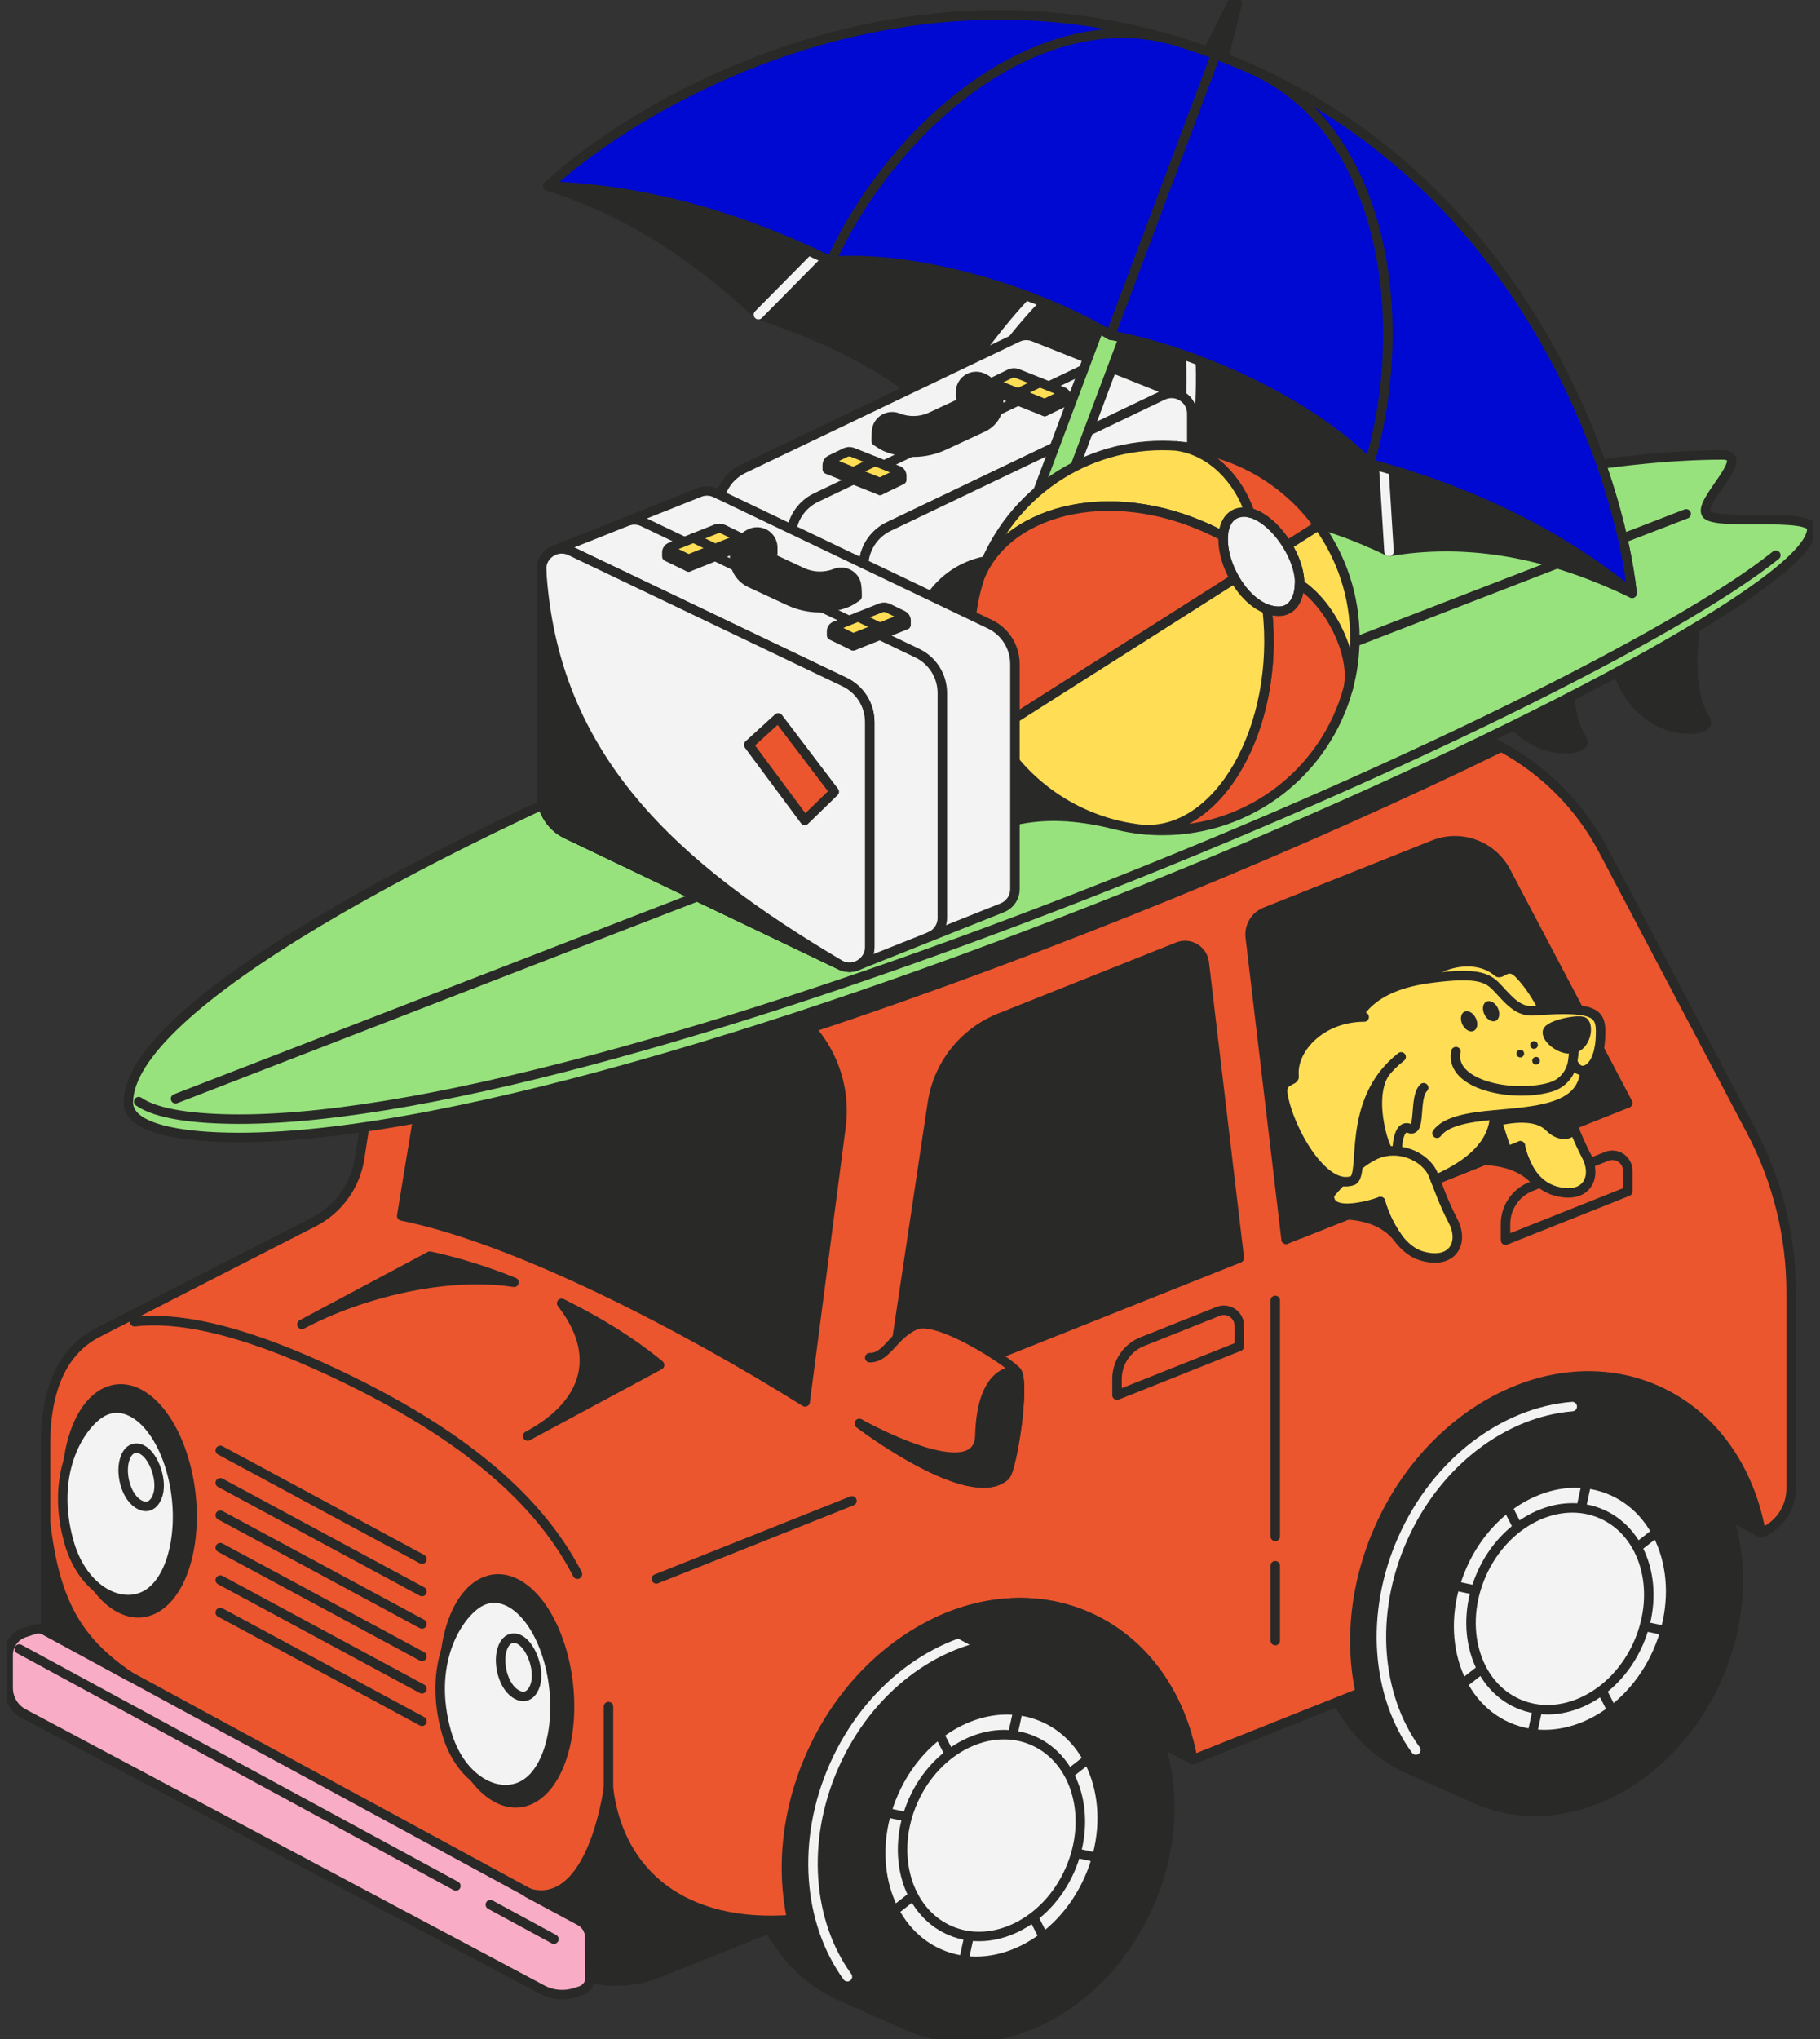 <svg width="192" height="215" viewBox="0 0 192 215" fill="none" xmlns="http://www.w3.org/2000/svg">
<rect x="0" y="0" width="192" height="215" fill="#333333" stroke="none"/>
<g clip-path="url(#clip0_130_1584)">
<path d="M185.786 161.608L158.821 147.082C163.984 144.665 169.679 144.306 174.77 146.564C180.733 149.207 184.588 154.878 185.786 161.608Z" fill="#292928" stroke="#292928" stroke-linecap="round" stroke-linejoin="round"/>
<path d="M81.014 183.043C85.923 171.972 97.333 166.288 106.494 170.353C107.521 170.808 113.481 173.451 113.481 173.451C120.449 178.589 121.343 189.164 116.983 198.995C113.608 206.609 102.377 212.448 95.699 213.549C95.699 213.549 91.577 211.719 88.713 210.45C79.549 206.385 76.102 194.117 81.014 183.043Z" fill="#292928" stroke="#292928" stroke-linecap="round" stroke-linejoin="round"/>
<path d="M113.481 173.451C122.645 177.516 126.091 189.784 121.18 200.858C116.271 211.929 104.86 217.613 95.699 213.549" fill="#292928"/>
<path d="M113.481 173.451C122.645 177.516 126.091 189.784 121.18 200.858C116.271 211.929 104.86 217.613 95.699 213.549" stroke="#292928" stroke-linecap="round" stroke-linejoin="round"/>
<path d="M89.397 208.399C85.261 202.696 84.469 194.108 88.001 186.145C91.613 178.002 98.738 172.775 105.898 172.196" stroke="#F3F3F3" stroke-linecap="round" stroke-linejoin="round"/>
<path d="M114.89 198.083C117.938 191.211 115.799 183.596 110.113 181.073C104.426 178.551 97.345 182.077 94.297 188.949C91.249 195.821 93.388 203.437 99.074 205.959C104.761 208.482 111.842 204.956 114.89 198.083Z" fill="#F3F3F3" stroke="#292928" stroke-linecap="round" stroke-linejoin="round"/>
<path d="M92.659 190.907L116.525 196.004" stroke="#292928" stroke-linecap="round" stroke-linejoin="round"/>
<path d="M101.389 208.008L107.683 178.992" stroke="#292928" stroke-linecap="round" stroke-linejoin="round"/>
<path d="M110.747 205.477L98.371 181.448" stroke="#292928" stroke-linecap="round" stroke-linejoin="round"/>
<path d="M115.266 185.069L93.776 201.865" stroke="#292928" stroke-linecap="round" stroke-linejoin="round"/>
<path d="M112.857 197.182C115.303 191.666 113.587 185.554 109.023 183.53C104.459 181.506 98.776 184.336 96.33 189.851C93.883 195.366 95.6 201.478 100.164 203.502C104.728 205.527 110.41 202.697 112.857 197.182Z" fill="#F3F3F3" stroke="#292928" stroke-linecap="round" stroke-linejoin="round"/>
<path d="M140.979 159.138C145.888 148.068 157.298 142.383 166.459 146.448C167.486 146.903 173.446 149.547 173.446 149.547C180.413 154.685 181.308 165.259 176.948 175.091C173.573 182.704 162.342 188.543 155.664 189.644C155.664 189.644 151.542 187.814 148.677 186.545C139.513 182.48 136.067 170.212 140.979 159.138Z" fill="#292928" stroke="#292928" stroke-linecap="round" stroke-linejoin="round"/>
<path d="M173.446 149.547C182.61 153.611 186.056 165.88 181.145 176.953C176.236 188.024 164.825 193.708 155.664 189.644" fill="#292928"/>
<path d="M173.446 149.547C182.61 153.611 186.056 165.88 181.145 176.953C176.236 188.024 164.825 193.708 155.664 189.644" stroke="#292928" stroke-linecap="round" stroke-linejoin="round"/>
<path d="M149.362 184.495C145.226 178.791 144.434 170.204 147.966 162.24C151.578 154.097 158.703 148.87 165.863 148.291" stroke="#F3F3F3" stroke-linecap="round" stroke-linejoin="round"/>
<path d="M174.858 174.178C177.906 167.306 175.767 159.691 170.081 157.168C164.394 154.646 157.313 158.172 154.265 165.044C151.217 171.916 153.356 179.532 159.042 182.054C164.729 184.577 171.81 181.051 174.858 174.178Z" fill="#F3F3F3" stroke="#292928" stroke-linecap="round" stroke-linejoin="round"/>
<path d="M152.624 167.003L176.49 172.099" stroke="#292928" stroke-linecap="round" stroke-linejoin="round"/>
<path d="M161.354 184.103L167.648 155.088" stroke="#292928" stroke-linecap="round" stroke-linejoin="round"/>
<path d="M170.711 181.572L158.335 157.543" stroke="#292928" stroke-linecap="round" stroke-linejoin="round"/>
<path d="M175.232 161.164L153.741 177.96" stroke="#292928" stroke-linecap="round" stroke-linejoin="round"/>
<path d="M172.825 173.276C175.271 167.761 173.555 161.649 168.991 159.625C164.427 157.601 158.744 160.431 156.298 165.946C153.852 171.461 155.568 177.573 160.132 179.597C164.696 181.622 170.379 178.792 172.825 173.276Z" fill="#F3F3F3" stroke="#292928" stroke-linecap="round" stroke-linejoin="round"/>
<path d="M188.956 136.232V156.931C188.956 158.992 187.701 160.844 185.786 161.608C184.588 154.878 180.733 149.207 174.77 146.564C164.243 141.895 151.136 148.421 145.496 161.142C142.91 166.975 142.342 173.095 143.501 178.465L125.821 185.513C124.623 178.783 120.769 173.112 114.805 170.468C104.278 165.8 91.171 172.326 85.531 185.046C82.945 190.88 82.377 197 83.536 202.37L69.418 207.997C66.105 209.318 62.377 209.103 59.236 207.412L9.509 180.623C6.609 179.061 4.801 176.034 4.801 172.739V152.364C4.801 146.445 6.6 142.438 10.243 140.523L33.072 128.845C35.685 127.51 37.498 124.999 37.945 122.099L41.339 100.065C41.976 95.917 44.763 92.416 48.66 90.862L113.462 65.031C120.537 62.211 128.5 62.666 135.206 66.281L158.388 78.767C162.963 81.234 166.702 85.007 169.125 89.604L184.759 119.267C187.516 124.499 188.956 130.322 188.956 136.232Z" fill="#EB562E" stroke="#292928" stroke-linecap="round" stroke-linejoin="round"/>
<path d="M60.92 165.96C56.524 157.425 47.705 150.485 34.496 144.384C27.832 141.304 22.31 139.638 17.906 139.295C16.57 139.19 15.337 139.21 14.206 139.348" stroke="#292928" stroke-linecap="round" stroke-linejoin="round"/>
<path d="M64.192 205.518V179.922" stroke="#292928" stroke-linecap="round" stroke-linejoin="round"/>
<path d="M135.675 130.656L131.895 98.817C131.759 97.672 132.411 96.577 133.481 96.149L151.246 89.068C154.127 87.92 157.411 89.132 158.857 91.875L171.721 116.284L135.675 130.656Z" fill="#292928"/>
<path d="M171.721 125.609L158.824 130.749V129.044C158.824 127.306 159.883 125.741 161.5 125.098L169.492 121.914C170.56 121.489 171.721 122.275 171.721 123.426V125.609Z" stroke="#292928" stroke-linecap="round" stroke-linejoin="round"/>
<path d="M151.691 124.27C151.691 124.27 155.303 116.809 158.979 114.96C161.495 113.693 164.459 115.059 165.251 116.944C165.861 118.401 166.244 119.72 167.378 121.911C168.512 124.102 167.378 126.461 164.133 125.573C160.987 124.714 160.389 120.802 160.389 120.802" fill="#FFDE55"/>
<path d="M151.691 124.27C151.691 124.27 155.303 116.809 158.979 114.96C161.495 113.693 164.459 115.059 165.251 116.944C165.861 118.401 166.244 119.72 167.378 121.911C168.512 124.102 167.378 126.461 164.133 125.573C160.987 124.714 160.389 120.802 160.389 120.802" stroke="#292928" stroke-linecap="round" stroke-linejoin="round"/>
<path d="M151.691 124.27C151.691 124.27 155.303 116.809 158.979 114.96C161.495 113.693 164.459 115.059 165.251 116.944C165.463 117.452 165.717 118.122 165.905 118.605C166.255 119.518 164.762 120.159 163.46 118.834C162.235 117.59 159.936 117.736 157.911 118.197L151.694 124.27H151.691Z" fill="#292928" stroke="#292928" stroke-linecap="round" stroke-linejoin="round"/>
<path d="M149.707 110.434C156.975 108.31 162.019 114.789 163.3 113.884C165.935 112.024 162.875 105.296 160.209 102.623C159.056 101.466 158.371 102.824 157.985 102.479C155.824 100.547 151.238 101.105 148.57 104.811" fill="#FFDE55"/>
<path d="M149.707 110.434C156.975 108.31 162.019 114.789 163.3 113.884C165.935 112.024 162.875 105.296 160.209 102.623C159.056 101.466 158.371 102.824 157.985 102.479C155.824 100.547 151.238 101.105 148.57 104.811" stroke="#292928" stroke-linecap="round" stroke-linejoin="round"/>
<path d="M165.916 111.927C165.916 111.927 166.294 113.064 167.199 112.827C166.851 119.43 154.274 115.904 151.594 119.477C152.483 118.224 154.878 117.769 157.695 117.537L158.956 121.376L149.177 125.275L141.205 125.722C141.205 125.722 141.898 115.865 142.041 111.425C142.198 106.615 145.008 103.917 150.866 103.136C156.233 102.421 157.05 103.144 158.137 104.328C159.224 105.512 160.22 106.679 161.749 106.563C168.86 106.025 168.979 106.905 168.824 109.643C168.758 110.835 168.294 112.54 167.199 112.827C166.296 113.064 165.916 111.927 165.916 111.927C165.916 111.927 165.678 114.027 163.501 114.634C159.503 115.746 152.88 114.361 153.592 110.87" fill="#FFDE55"/>
<path d="M165.916 111.927C165.916 111.927 166.294 113.064 167.199 112.827M165.916 111.927C165.916 111.927 166.296 113.064 167.199 112.827M165.916 111.927C165.916 111.927 165.678 114.027 163.501 114.634C159.503 115.746 152.88 114.361 153.592 110.87M167.199 112.827C166.851 119.43 154.274 115.904 151.594 119.477C152.483 118.224 154.878 117.769 157.695 117.537L158.956 121.376L149.177 125.275L141.205 125.722C141.205 125.722 141.898 115.865 142.041 111.425C142.198 106.615 145.008 103.917 150.866 103.136C156.233 102.421 157.05 103.144 158.137 104.328C159.224 105.512 160.22 106.679 161.749 106.563C168.86 106.025 168.979 106.905 168.824 109.643C168.758 110.835 168.294 112.54 167.199 112.827Z" stroke="#292928" stroke-linecap="round" stroke-linejoin="round"/>
<path d="M146.111 113.083C141.898 114.59 141.202 125.722 141.202 125.722L149.174 125.275C149.174 125.275 146.558 122.501 145.827 119.836C145.096 117.17 145.087 114.59 146.111 113.083Z" fill="#292928" stroke="#292928" stroke-linecap="round" stroke-linejoin="round"/>
<path d="M157.693 117.537C157.563 120.617 155.11 122.752 151.415 124.38L158.954 121.375L157.693 117.537Z" fill="#292928" stroke="#292928" stroke-linecap="round" stroke-linejoin="round"/>
<path d="M150.184 114.676C149.105 115.735 149.971 119.472 148.68 118.964C147.389 118.456 147.389 121.376 147.389 121.376" stroke="#292928" stroke-linecap="round" stroke-linejoin="round"/>
<path d="M155.479 108.677C155.867 108.485 155.958 107.879 155.682 107.323C155.407 106.767 154.869 106.472 154.481 106.664C154.094 106.857 154.003 107.463 154.278 108.019C154.553 108.575 155.091 108.869 155.479 108.677Z" fill="#292928"/>
<path d="M157.803 107.613C158.19 107.42 158.281 106.814 158.006 106.258C157.731 105.703 157.193 105.408 156.805 105.6C156.417 105.792 156.326 106.399 156.602 106.954C156.877 107.51 157.415 107.805 157.803 107.613Z" fill="#292928"/>
<path d="M161.829 110.578C162.053 110.578 162.235 110.396 162.235 110.172C162.235 109.948 162.053 109.767 161.829 109.767C161.605 109.767 161.423 109.948 161.423 110.172C161.423 110.396 161.605 110.578 161.829 110.578Z" fill="#292928"/>
<path d="M160.38 111.48C160.604 111.48 160.786 111.299 160.786 111.075C160.786 110.851 160.604 110.669 160.38 110.669C160.156 110.669 159.975 110.851 159.975 111.075C159.975 111.299 160.156 111.48 160.38 111.48Z" fill="#292928"/>
<path d="M162.05 112.236C162.274 112.236 162.455 112.055 162.455 111.831C162.455 111.607 162.274 111.425 162.05 111.425C161.826 111.425 161.644 111.607 161.644 111.831C161.644 112.055 161.826 112.236 162.05 112.236Z" fill="#292928"/>
<path d="M166.084 110.514C164.834 110.92 163.142 109.557 163.239 108.79C163.335 108.023 166.685 107.38 167.091 107.75C167.615 108.23 167.337 110.109 166.084 110.514Z" fill="#292928" stroke="#292928" stroke-linecap="round" stroke-linejoin="round"/>
<path d="M165.916 111.927L166.084 110.514" stroke="#292928" stroke-linecap="round" stroke-linejoin="round"/>
<path d="M137.188 130.051C137.188 130.051 141.236 123.666 144.911 121.82C147.428 120.553 150.391 121.919 151.183 123.804C151.793 125.261 152.177 126.58 153.311 128.771C154.445 130.962 153.311 133.321 150.066 132.433C146.92 131.574 145.629 126.688 145.629 126.688" fill="#FFDE55"/>
<path d="M137.188 130.051C137.188 130.051 141.236 123.666 144.911 121.82C147.428 120.553 150.391 121.919 151.183 123.804C151.793 125.261 152.177 126.58 153.311 128.771C154.445 130.962 153.311 133.321 150.066 132.433C146.92 131.574 145.629 126.688 145.629 126.688" stroke="#292928" stroke-linecap="round" stroke-linejoin="round"/>
<path d="M140.242 125.937C138.468 128.034 137.188 130.054 137.188 130.054L145.629 126.69C145.629 126.69 140.055 128.674 140.245 125.94L140.242 125.937Z" fill="#292928" stroke="#292928" stroke-linecap="round" stroke-linejoin="round"/>
<path d="M147.814 111.425C141.842 116.08 144.155 123.961 142.673 124.474C139.624 125.526 135.951 119.11 135.339 115.388C135.074 113.776 136.575 114.013 136.52 113.497C136.213 110.617 139.345 107.22 143.912 107.22" fill="#FFDE55"/>
<path d="M147.814 111.425C141.842 116.08 144.155 123.961 142.673 124.474C139.624 125.526 135.951 119.11 135.339 115.388C135.074 113.776 136.575 114.013 136.52 113.497C136.213 110.617 139.345 107.22 143.912 107.22" stroke="#292928" stroke-linecap="round" stroke-linejoin="round"/>
<path d="M55.663 151.393L69.584 143.912C66.585 141.439 63.205 139.367 59.253 137.402C63.414 142.714 62.12 147.952 55.663 151.393Z" fill="#292928" stroke="#292928" stroke-linecap="round" stroke-linejoin="round"/>
<path d="M31.849 139.624L45.348 132.433C48.069 133.023 51.124 133.928 54.228 135.189C47.142 134.088 38.055 136.318 31.849 139.624Z" fill="#292928" stroke="#292928" stroke-linecap="round" stroke-linejoin="round"/>
<path d="M60.666 210.074C59.512 210.444 58.257 210.328 57.189 209.757L2.536 180.678C1.507 180.157 0.861 179.1 0.861 177.947V174.489C0.861 173.416 1.548 172.464 2.569 172.13L3.582 171.796C3.985 171.663 4.423 171.707 4.793 171.917L61.193 202.508C61.822 202.845 62.217 203.496 62.222 204.208L62.263 208.474C62.269 209.12 61.855 209.696 61.237 209.892L60.663 210.074H60.666Z" fill="#F9ACC5" stroke="#292928" stroke-linecap="round" stroke-linejoin="round"/>
<path d="M51.728 200.8L58.433 204.437" stroke="#292928" stroke-linecap="round" stroke-linejoin="round"/>
<path d="M2.034 173.849L48.094 198.83" stroke="#292928" stroke-linecap="round" stroke-linejoin="round"/>
<path d="M59.3 174.197C57.575 168.076 53.569 164.936 50.351 167.182C47.134 169.428 45.922 176.211 47.647 182.331C49.372 188.452 53.378 191.592 56.596 189.346C59.813 187.1 61.025 180.317 59.3 174.197Z" fill="#292928" stroke="#292928" stroke-linecap="round" stroke-linejoin="round"/>
<path d="M57.882 175.077C56.414 169.867 53.003 167.193 50.263 169.105C48.044 170.653 45.105 175.551 47.095 182.607C48.563 187.817 52.84 189.887 55.58 187.974C58.32 186.062 59.35 180.289 57.882 175.079V175.077Z" fill="#F3F3F3" stroke="#292928" stroke-linecap="round" stroke-linejoin="round"/>
<path d="M23.237 152.905L44.517 164.37" stroke="#292928" stroke-linecap="round" stroke-linejoin="round"/>
<path d="M23.237 156.324L44.517 167.789" stroke="#292928" stroke-linecap="round" stroke-linejoin="round"/>
<path d="M23.237 159.743L44.517 171.208" stroke="#292928" stroke-linecap="round" stroke-linejoin="round"/>
<path d="M23.237 163.162L44.517 174.627" stroke="#292928" stroke-linecap="round" stroke-linejoin="round"/>
<path d="M23.237 166.581L44.517 178.046" stroke="#292928" stroke-linecap="round" stroke-linejoin="round"/>
<path d="M23.237 169.999L44.517 181.465" stroke="#292928" stroke-linecap="round" stroke-linejoin="round"/>
<path d="M130.739 132.623L127.041 101.486C126.884 100.15 125.501 99.331 124.254 99.827L105.471 107.316C101.676 108.831 98.969 112.245 98.362 116.285L93.693 147.391L130.741 132.623" fill="#292928"/>
<path d="M130.739 132.623L127.041 101.486C126.884 100.15 125.501 99.331 124.254 99.827L105.471 107.316C101.676 108.831 98.969 112.245 98.362 116.285L93.693 147.391L130.741 132.623" stroke="#292928" stroke-linecap="round" stroke-linejoin="round"/>
<path d="M145.628 126.688L135.675 130.656" stroke="#292928" stroke-linecap="round" stroke-linejoin="round"/>
<path d="M160.391 120.802L151.415 124.381" stroke="#292928" stroke-linecap="round" stroke-linejoin="round"/>
<path d="M168.713 110.578L171.721 116.285L165.904 118.603" stroke="#292928" stroke-linecap="round" stroke-linejoin="round"/>
<path d="M135.675 130.656L131.895 98.817C131.759 97.672 132.411 96.577 133.481 96.149L151.246 89.068C154.127 87.92 157.411 89.132 158.857 91.875L166.558 106.486" stroke="#292928" stroke-linecap="round" stroke-linejoin="round"/>
<path d="M63.905 97.694L80.967 105.117C86.389 107.476 89.557 113.183 88.688 119.033L84.938 147.797C72.049 139.762 54.521 130.656 42.377 128.189L45.773 107.565C47.158 99.154 56.085 94.295 63.903 97.694H63.905Z" fill="#292928" stroke="#292928" stroke-linecap="round" stroke-linejoin="round"/>
<path d="M130.738 141.947L117.841 147.088V145.383C117.841 143.644 118.9 142.08 120.517 141.437L128.509 138.252C129.577 137.827 130.738 138.614 130.738 139.765V141.947Z" stroke="#292928" stroke-linecap="round" stroke-linejoin="round"/>
<path d="M69.239 166.456L89.877 158.23" stroke="#292928" stroke-linecap="round" stroke-linejoin="round"/>
<path d="M91.751 143.136C93.611 143.142 94.204 140.722 96.569 139.696C98.933 138.669 106.367 143.537 107.228 144.571C108.211 145.75 106.765 154.933 106.039 155.593C102.347 158.962 90.661 150.079 90.661 150.079" fill="#EB562E"/>
<path d="M91.751 143.136C93.611 143.142 94.204 140.722 96.569 139.696C98.933 138.669 106.367 143.537 107.228 144.571C108.211 145.75 106.765 154.933 106.039 155.593C102.347 158.962 90.661 150.079 90.661 150.079" stroke="#292928" stroke-linecap="round" stroke-linejoin="round"/>
<path d="M90.661 150.076C90.661 150.076 102.347 158.959 106.039 155.59C106.762 154.93 108.208 145.747 107.228 144.569C107.228 144.569 103.564 144.02 103.371 151.34C103.216 157.132 90.663 150.076 90.663 150.076H90.661Z" fill="#292928" stroke="#292928" stroke-linecap="round" stroke-linejoin="round"/>
<path d="M125.821 185.513L98.856 170.987C104.019 168.57 109.714 168.211 114.805 170.468C120.768 173.112 124.623 178.783 125.821 185.513Z" fill="#292928" stroke="#292928" stroke-linecap="round" stroke-linejoin="round"/>
<path d="M19.481 154.163C17.756 148.043 13.75 144.902 10.532 147.149C7.315 149.395 6.104 156.177 7.828 162.298C9.553 168.418 13.559 171.558 16.777 169.312C19.994 167.066 21.206 160.283 19.481 154.163Z" fill="#292928" stroke="#292928" stroke-linecap="round" stroke-linejoin="round"/>
<path d="M18.063 155.043C16.595 149.833 13.185 147.16 10.444 149.072C8.226 150.62 5.287 155.518 7.277 162.574C8.745 167.783 13.022 169.853 15.762 167.941C18.502 166.029 19.531 160.256 18.063 155.046V155.043Z" fill="#F3F3F3" stroke="#292928" stroke-linecap="round" stroke-linejoin="round"/>
<path d="M54.559 172.762C53.806 172.544 53.224 173.007 52.95 173.954C52.473 175.601 53.243 178.325 54.89 178.802C55.608 179.009 56.223 178.501 56.491 177.571C56.974 175.899 55.9 173.151 54.556 172.762H54.559Z" fill="#F3F3F3" stroke="#292928" stroke-linecap="round" stroke-linejoin="round"/>
<path d="M14.741 152.731C13.987 152.513 13.405 152.976 13.132 153.923C12.655 155.57 13.424 158.294 15.072 158.771C15.789 158.978 16.405 158.47 16.672 157.541C17.155 155.868 16.082 153.12 14.738 152.731H14.741Z" fill="#F3F3F3" stroke="#292928" stroke-linecap="round" stroke-linejoin="round"/>
<path d="M134.533 137.096V161.975" stroke="#292928" stroke-linecap="round" stroke-linejoin="round"/>
<path d="M134.533 172.963V165.068" stroke="#292928" stroke-linecap="round" stroke-linejoin="round"/>
<path d="M158.382 78.765C138.067 88.69 111.053 99.921 85.492 108.387C68.218 114.11 41.339 100.065 41.339 100.065C41.976 95.917 44.763 92.416 48.66 90.862L113.462 65.031C120.537 62.211 128.501 62.666 135.206 66.281L158.382 78.765Z" fill="#292928" stroke="#292928" stroke-linecap="round" stroke-linejoin="round"/>
<path d="M142.138 128.078C144.456 128.216 146.205 128.986 147.389 130.385C146.578 129.188 145.973 127.96 145.628 126.685L142.138 128.076V128.078Z" fill="#292928" stroke="#292928" stroke-linecap="round" stroke-linejoin="round"/>
<path d="M156.889 122.35C159.207 122.488 160.957 123.258 162.14 124.657C161.329 123.459 160.725 122.231 160.38 120.956L156.889 122.347V122.35Z" fill="#292928" stroke="#292928" stroke-linecap="round" stroke-linejoin="round"/>
<path d="M55.663 199.553C60.084 200.946 62.978 195.896 64.192 188.545C65.321 197.627 72.225 203.231 83.536 202.373L69.419 207.999C66.963 208.938 64.576 209.111 62.264 208.474L62.222 204.208C62.222 203.474 61.811 202.845 61.193 202.508L55.663 199.553Z" fill="#292928" stroke="#292928" stroke-linecap="round" stroke-linejoin="round"/>
<path d="M169.861 65.889C169.861 72.644 173.743 76.877 178.236 76.877C179.03 76.877 180.01 76.657 180.01 76.163C180.01 75.669 178.57 74.62 178.57 69.811C178.57 65.001 179.933 60.133 179.933 60.133" fill="#292928"/>
<path d="M169.861 65.889C169.861 72.644 173.743 76.877 178.236 76.877C179.03 76.877 180.01 76.657 180.01 76.163C180.01 75.669 178.57 74.62 178.57 69.811C178.57 65.001 179.933 60.133 179.933 60.133" stroke="#292928" stroke-linecap="round" stroke-linejoin="round"/>
<path d="M156.839 67.956C156.839 74.711 160.722 78.944 165.214 78.944C166.009 78.944 166.988 78.723 166.988 78.229C166.988 77.736 165.548 76.687 165.548 71.877C165.548 67.068 166.911 62.2 166.911 62.2" fill="#292928"/>
<path d="M156.839 67.956C156.839 74.711 160.722 78.944 165.214 78.944C166.009 78.944 166.988 78.723 166.988 78.229C166.988 77.736 165.548 76.687 165.548 71.877C165.548 67.068 166.911 62.2 166.911 62.2" stroke="#292928" stroke-linecap="round" stroke-linejoin="round"/>
<path d="M13.54 116.229C13.54 118.945 18.89 119.919 25.234 119.919C71.355 119.919 191.139 66.378 191.139 55.762C191.139 53.947 180.893 55.497 180.01 54.176C179.127 52.854 184.925 47.961 181.702 47.961C136.555 47.961 13.54 96.519 13.54 116.229Z" fill="#98E27D" stroke="#292928" stroke-linecap="round" stroke-linejoin="round"/>
<path d="M177.883 54.175C160.683 60.784 37.853 108.351 18.521 115.835" stroke="#292928" stroke-linecap="round" stroke-linejoin="round"/>
<path d="M14.636 116.138C16.518 117.468 20.613 117.987 25.237 117.987C66.474 117.987 166.6 75.186 187.342 58.533" stroke="#292928" stroke-linecap="round" stroke-linejoin="round"/>
<path d="M117.639 86.924C113.367 85.895 110.236 85.812 107.073 86.491V77.435L117.639 86.924Z" fill="#292928" stroke="#292928" stroke-linecap="round" stroke-linejoin="round"/>
<path d="M57.801 19.614C67.136 10.947 95.953 -6.371 128.249 5.754C160.545 17.876 170.852 49.877 172.176 62.548C162.739 57.978 154.237 56.828 146.53 58.147C139.72 54.849 132.452 53.044 124.466 53.583C117.162 47.868 108.881 44.761 99.623 44.258C94.377 38.919 87.525 35.702 80.006 33.177C73.789 27.437 66.924 22.523 57.798 19.617L57.801 19.614Z" fill="#292928" stroke="#292928" stroke-linecap="round" stroke-linejoin="round"/>
<path d="M124.469 53.58C125.324 47.796 125.815 42.421 125.622 37.812" stroke="#F3F3F3" stroke-linecap="round" stroke-linejoin="round"/>
<path d="M146.533 58.144L145.986 49.294" stroke="#F3F3F3" stroke-linecap="round" stroke-linejoin="round"/>
<path d="M99.626 44.256C102.785 39.338 105.953 34.968 109.132 31.623" stroke="#F3F3F3" stroke-linecap="round" stroke-linejoin="round"/>
<path d="M80.009 33.174L86.242 26.869" stroke="#F3F3F3" stroke-linecap="round" stroke-linejoin="round"/>
<path d="M77.125 79.311C77.125 79.311 91.681 85.112 92.448 85.421C92.972 85.633 93.588 85.638 94.165 85.363L123.08 71.53C124.7 70.754 125.729 69.118 125.729 67.324V43.61C125.729 42.674 125.15 41.929 124.38 41.623C123.856 41.413 109.057 35.514 109.057 35.514C108.533 35.304 107.923 35.298 107.346 35.574L78.43 49.407C76.811 50.183 75.781 51.819 75.781 53.613V77.327C75.781 78.26 76.361 79.005 77.125 79.314V79.311Z" fill="#F3F3F3" stroke="#292928" stroke-linecap="round" stroke-linejoin="round"/>
<path d="M94.162 85.363L123.078 71.53C124.697 70.754 125.727 69.118 125.727 67.324V43.61C125.727 42.674 125.147 41.929 124.377 41.623C123.853 41.413 123.243 41.408 122.667 41.684L93.751 55.517C92.131 56.292 91.102 57.928 91.102 59.722V83.436C91.102 84.369 91.681 85.114 92.445 85.423C92.97 85.636 93.585 85.641 94.162 85.365V85.363Z" fill="#F3F3F3" stroke="#292928" stroke-linecap="round" stroke-linejoin="round"/>
<path d="M94.162 85.363L123.078 71.53C124.697 70.754 125.727 69.118 125.727 67.324V43.61C125.727 42.674 125.147 41.929 124.377 41.623C123.853 41.413 123.243 41.408 122.667 41.684L93.751 55.517C92.131 56.292 91.102 57.928 91.102 59.722V83.436C91.102 84.369 91.681 85.114 92.445 85.423C92.97 85.636 93.585 85.641 94.162 85.365V85.363Z" fill="#F3F3F3" stroke="#292928" stroke-linecap="round" stroke-linejoin="round"/>
<path d="M105.699 77.167C110.722 77.167 114.794 73.095 114.794 68.072C114.794 63.049 110.722 58.977 105.699 58.977C100.676 58.977 96.604 63.049 96.604 68.072C96.604 73.095 100.676 77.167 105.699 77.167Z" fill="#292928" stroke="#292928" stroke-linecap="round" stroke-linejoin="round"/>
<path d="M116.717 38.566C116.193 38.356 115.583 38.35 115.006 38.626L86.09 52.459C84.471 53.235 83.441 54.871 83.441 56.665V80.379C83.441 81.312 84.021 82.057 84.785 82.366" stroke="#292928" stroke-linecap="round" stroke-linejoin="round"/>
<path d="M87.272 49.002V49.474L92.84 51.695L95.127 50.586V50.152C95.127 49.915 94.981 49.7 94.76 49.611L89.951 47.694C89.7 47.594 89.416 47.603 89.173 47.721L87.592 48.489C87.396 48.585 87.272 48.784 87.272 49.002Z" fill="#FFDE55" stroke="#292928" stroke-linecap="round" stroke-linejoin="round"/>
<path d="M87.832 48.872L92.84 50.867L94.576 50.026" stroke="#292928" stroke-linecap="round" stroke-linejoin="round"/>
<path d="M92.84 50.867V51.695" stroke="#292928" stroke-linecap="round" stroke-linejoin="round"/>
<path d="M90.031 50.575V49.747" stroke="#292928" stroke-linecap="round" stroke-linejoin="round"/>
<path d="M90.031 49.747L92.318 48.638" stroke="#292928" stroke-linecap="round" stroke-linejoin="round"/>
<path d="M104.647 40.69V41.162L110.216 43.384L112.504 42.274V41.841C112.504 41.604 112.357 41.389 112.137 41.3L107.327 39.383C107.076 39.283 106.792 39.291 106.549 39.41L104.968 40.177C104.772 40.274 104.647 40.472 104.647 40.69Z" fill="#FFDE55" stroke="#292928" stroke-linecap="round" stroke-linejoin="round"/>
<path d="M105.208 40.558L110.216 42.556L111.952 41.711" stroke="#292928" stroke-linecap="round" stroke-linejoin="round"/>
<path d="M110.216 42.556V43.384" stroke="#292928" stroke-linecap="round" stroke-linejoin="round"/>
<path d="M107.407 42.263V41.435" stroke="#292928" stroke-linecap="round" stroke-linejoin="round"/>
<path d="M107.407 41.435L109.694 40.326" stroke="#292928" stroke-linecap="round" stroke-linejoin="round"/>
<path d="M96.35 47.672C97.465 47.672 98.58 47.432 99.603 46.954L103.698 45.05C104.73 44.57 105.365 43.566 105.357 42.429C105.348 41.292 104.697 40.296 103.66 39.832C102.824 39.46 101.847 39.832 101.474 40.668C101.383 40.87 101.336 41.082 101.331 41.289C101.325 41.46 101.331 41.94 101.331 41.94C101.331 41.94 101.54 42.178 101.667 42.343L98.213 43.952C97.12 44.46 95.851 44.496 94.73 44.051C93.88 43.712 92.917 44.126 92.578 44.976C92.41 45.401 92.434 46.499 92.434 46.499C92.434 46.499 93.077 46.957 93.502 47.128C94.416 47.492 95.384 47.674 96.356 47.674L96.35 47.672Z" fill="#292928" stroke="#292928" stroke-linecap="round" stroke-linejoin="round"/>
<path d="M127.407 5.436L130.01 0.284C130.153 -0.003 130.603 0.166 130.52 0.475L129.091 6.065C128.966 6.548 128.475 6.841 127.992 6.717C127.438 6.581 127.148 5.938 127.41 5.433L127.407 5.436Z" fill="#292928" stroke="#292928" stroke-linecap="round" stroke-linejoin="round"/>
<path d="M103.79 72.294C103.63 72.294 103.464 72.266 103.304 72.206C102.589 71.938 102.231 71.143 102.498 70.429L117.846 29.537C118.114 28.822 118.909 28.461 119.623 28.731C120.338 28.999 120.697 29.794 120.429 30.508L105.081 71.4C104.874 71.955 104.347 72.294 103.79 72.294Z" fill="#98E27D" stroke="#292928" stroke-linecap="round" stroke-linejoin="round"/>
<path d="M117.145 35.334C126.618 37.092 138.302 42.611 144.477 48.872C156.82 52.225 165.62 57.206 172.176 62.548C170.852 49.877 160.545 17.878 128.249 5.753C95.953 -6.369 67.136 10.947 57.801 19.614C66.251 19.906 76.157 21.946 87.658 27.542C96.43 26.89 108.859 30.423 117.148 35.332L117.145 35.334Z" fill="#0009D2" stroke="#292928" stroke-linecap="round" stroke-linejoin="round"/>
<path d="M128.249 5.753L117.146 35.334" stroke="#292928" stroke-linecap="round" stroke-linejoin="round"/>
<path d="M87.655 27.542C94.308 13.165 109.295 0.541 123.296 4.131" stroke="#292928" stroke-linecap="round" stroke-linejoin="round"/>
<path d="M144.477 48.872C148.928 33.67 145.948 14.302 133.045 7.793" stroke="#292928" stroke-linecap="round" stroke-linejoin="round"/>
<path d="M142.226 72.581C143.018 69.071 140.338 63.699 137.096 61.599C137.096 61.552 137.096 61.51 137.096 61.466C137.096 60.2 136.58 58.765 135.793 57.49L139.099 55.39C141.511 58.729 142.932 62.829 142.932 67.261C142.932 69.101 142.686 70.887 142.226 72.581Z" fill="#FFDE55" stroke="#292928" stroke-linecap="round" stroke-linejoin="round"/>
<path d="M139.099 55.39L135.793 57.49C134.75 55.793 133.235 54.388 131.839 54.065C130.652 50.611 127.874 47.528 124.102 47.018C130.274 47.459 135.683 50.657 139.099 55.39Z" fill="#EB562E" stroke="#292928" stroke-linecap="round" stroke-linejoin="round"/>
<path d="M131.839 54.065C131.64 54.021 131.444 53.996 131.254 53.996C129.921 53.996 129.149 54.957 129.044 56.535L129.033 56.527C117.926 50.594 106.323 53.544 103.378 60.84C106.063 52.777 113.671 46.965 122.636 46.965C123.122 46.965 123.602 46.982 124.077 47.015C124.085 47.015 124.093 47.018 124.102 47.018C127.874 47.528 130.653 50.611 131.839 54.065Z" fill="#FFDE55" stroke="#292928" stroke-linecap="round" stroke-linejoin="round"/>
<path d="M137.096 61.466C137.096 61.51 137.096 61.552 137.096 61.596C137.057 63.296 136.246 64.446 134.91 64.446C134.491 64.446 134.08 64.369 133.683 64.225C132.314 63.734 131.094 62.481 130.25 61.008C129.494 59.692 129.036 58.196 129.036 56.91C129.036 56.781 129.038 56.656 129.047 56.535C129.152 54.957 129.924 53.996 131.257 53.996C131.447 53.996 131.643 54.021 131.842 54.065C133.238 54.388 134.753 55.793 135.796 57.49C136.583 58.765 137.099 60.2 137.099 61.466H137.096Z" fill="#F3F3F3" stroke="#292928" stroke-linecap="round" stroke-linejoin="round"/>
<path d="M130.247 61.008L104.885 77.104C103.262 74.19 102.341 70.832 102.341 67.261C102.341 65.829 102.49 64.43 102.771 63.083C102.931 62.319 103.136 61.568 103.378 60.84C106.323 53.544 117.926 50.594 129.033 56.527L129.044 56.535C129.035 56.656 129.033 56.781 129.033 56.91C129.033 58.196 129.491 59.692 130.247 61.008Z" fill="#EB562E" stroke="#292928" stroke-linecap="round" stroke-linejoin="round"/>
<path d="M142.225 72.581C139.891 81.21 132.005 87.556 122.636 87.556C121.9 87.556 121.171 87.518 120.454 87.44C128.539 88.092 135.081 76.69 133.679 64.225C134.077 64.369 134.488 64.446 134.907 64.446C136.243 64.446 137.054 63.295 137.093 61.596C140.335 63.698 143.015 69.071 142.223 72.581H142.225Z" fill="#EB562E" stroke="#292928" stroke-linecap="round" stroke-linejoin="round"/>
<path d="M120.453 87.441C120.453 87.441 120.434 87.438 120.426 87.438C120.194 87.416 119.962 87.388 119.73 87.35C113.334 86.433 107.901 82.531 104.885 77.104L130.247 61.008C131.091 62.482 132.311 63.734 133.679 64.225C135.081 76.69 128.538 88.092 120.453 87.441Z" fill="#FFDE55" stroke="#292928" stroke-linecap="round" stroke-linejoin="round"/>
<path d="M131.839 54.068V54.065" stroke="#292928" stroke-linecap="round" stroke-linejoin="round"/>
<path d="M105.726 95.708C105.726 95.708 91.171 101.508 90.403 101.817C89.879 102.029 89.264 102.035 88.687 101.759L59.771 87.926C58.151 87.151 57.122 85.514 57.122 83.721V60.006C57.122 59.071 57.702 58.326 58.471 58.02C58.996 57.81 73.794 51.91 73.794 51.91C74.319 51.7 74.929 51.695 75.505 51.971L104.421 65.804C106.041 66.579 107.07 68.216 107.07 70.009V93.724C107.07 94.656 106.491 95.401 105.726 95.71V95.708Z" fill="#F3F3F3" stroke="#292928" stroke-linecap="round" stroke-linejoin="round"/>
<path d="M88.69 101.756L59.774 87.923C58.154 87.148 57.125 85.512 57.125 83.718V60.004C57.125 59.068 57.705 58.323 58.474 58.017C58.999 57.807 59.608 57.802 60.185 58.078L89.101 71.91C90.721 72.686 91.75 74.322 91.75 76.116V99.83C91.75 100.763 91.171 101.508 90.406 101.817C89.882 102.03 89.267 102.035 88.69 101.759V101.756Z" fill="#F3F3F3" stroke="#292928" stroke-linecap="round" stroke-linejoin="round"/>
<path d="M88.69 101.756L59.774 87.923C58.154 87.148 57.125 85.512 57.125 83.718V60.004C57.125 59.068 57.705 58.323 58.474 58.017C58.999 57.807 59.608 57.802 60.185 58.078L89.101 71.91C90.721 72.686 91.75 74.322 91.75 76.116V99.83C91.75 100.763 91.171 101.508 90.406 101.817C89.882 102.03 89.267 102.035 88.69 101.759V101.756Z" fill="#F3F3F3" stroke="#292928" stroke-linecap="round" stroke-linejoin="round"/>
<path d="M88.69 101.756L59.774 87.923C58.154 87.148 57.125 85.512 57.125 83.718V60.004C58.314 79.916 71.082 91.353 88.693 101.759L88.69 101.756Z" fill="#292928" stroke="#292928" stroke-linecap="round" stroke-linejoin="round"/>
<path d="M66.134 54.962C66.659 54.752 67.268 54.747 67.845 55.023L96.761 68.856C98.381 69.631 99.41 71.268 99.41 73.061V96.776C99.41 97.708 98.831 98.453 98.066 98.762" stroke="#292928" stroke-linecap="round" stroke-linejoin="round"/>
<path d="M82.097 75.685L78.982 78.525L84.898 86.491L88.011 83.467L82.097 75.685Z" fill="#EB562E" stroke="#292928" stroke-linecap="round" stroke-linejoin="round"/>
<path d="M95.583 65.398V65.87L90.014 68.091L87.727 66.982V66.549C87.727 66.312 87.873 66.096 88.094 66.008L92.903 64.09C93.154 63.991 93.439 63.999 93.681 64.118L95.263 64.885C95.458 64.981 95.583 65.18 95.583 65.398Z" fill="#FFDE55" stroke="#292928" stroke-linecap="round" stroke-linejoin="round"/>
<path d="M95.023 65.266L90.011 67.264L88.276 66.419" stroke="#292928" stroke-linecap="round" stroke-linejoin="round"/>
<path d="M90.011 67.264V68.091" stroke="#292928" stroke-linecap="round" stroke-linejoin="round"/>
<path d="M92.82 66.968V66.143" stroke="#292928" stroke-linecap="round" stroke-linejoin="round"/>
<path d="M92.82 66.143L90.533 65.034" stroke="#292928" stroke-linecap="round" stroke-linejoin="round"/>
<path d="M78.207 57.084V57.556L72.638 59.777L70.351 58.668V58.235C70.351 57.997 70.497 57.782 70.718 57.694L75.527 55.776C75.778 55.677 76.063 55.685 76.305 55.804L77.887 56.571C78.082 56.667 78.207 56.866 78.207 57.084Z" fill="#FFDE55" stroke="#292928" stroke-linecap="round" stroke-linejoin="round"/>
<path d="M77.647 56.954L72.636 58.949L70.9 58.105" stroke="#292928" stroke-linecap="round" stroke-linejoin="round"/>
<path d="M72.635 58.95V59.777" stroke="#292928" stroke-linecap="round" stroke-linejoin="round"/>
<path d="M75.447 58.657V57.829" stroke="#292928" stroke-linecap="round" stroke-linejoin="round"/>
<path d="M75.447 57.829L73.16 56.72" stroke="#292928" stroke-linecap="round" stroke-linejoin="round"/>
<path d="M86.501 64.068C85.387 64.068 84.272 63.828 83.248 63.351L79.153 61.447C78.121 60.967 77.486 59.962 77.495 58.825C77.503 57.688 78.154 56.692 79.192 56.229C80.028 55.856 81.005 56.229 81.377 57.065C81.468 57.266 81.515 57.479 81.521 57.686C81.526 57.857 81.521 58.337 81.521 58.337C81.521 58.337 81.311 58.574 81.184 58.74L84.639 60.349C85.732 60.856 87.001 60.892 88.121 60.448C88.971 60.108 89.934 60.522 90.274 61.372C90.442 61.797 90.417 62.895 90.417 62.895C90.417 62.895 89.774 63.353 89.349 63.525C88.436 63.889 87.467 64.071 86.496 64.071L86.501 64.068Z" fill="#292928" stroke="#292928" stroke-linecap="round" stroke-linejoin="round"/>
<path d="M4.793 171.917L13.673 176.732C8.286 173.062 5.775 169.061 4.793 160.372V171.917Z" fill="#292928" stroke="#292928" stroke-linecap="round" stroke-linejoin="round"/>
</g>
<defs>
<clipPath id="clip0_130_1584">
<rect width="190.554" height="215" fill="white" transform="translate(0.723)"/>
</clipPath>
</defs>
</svg>
